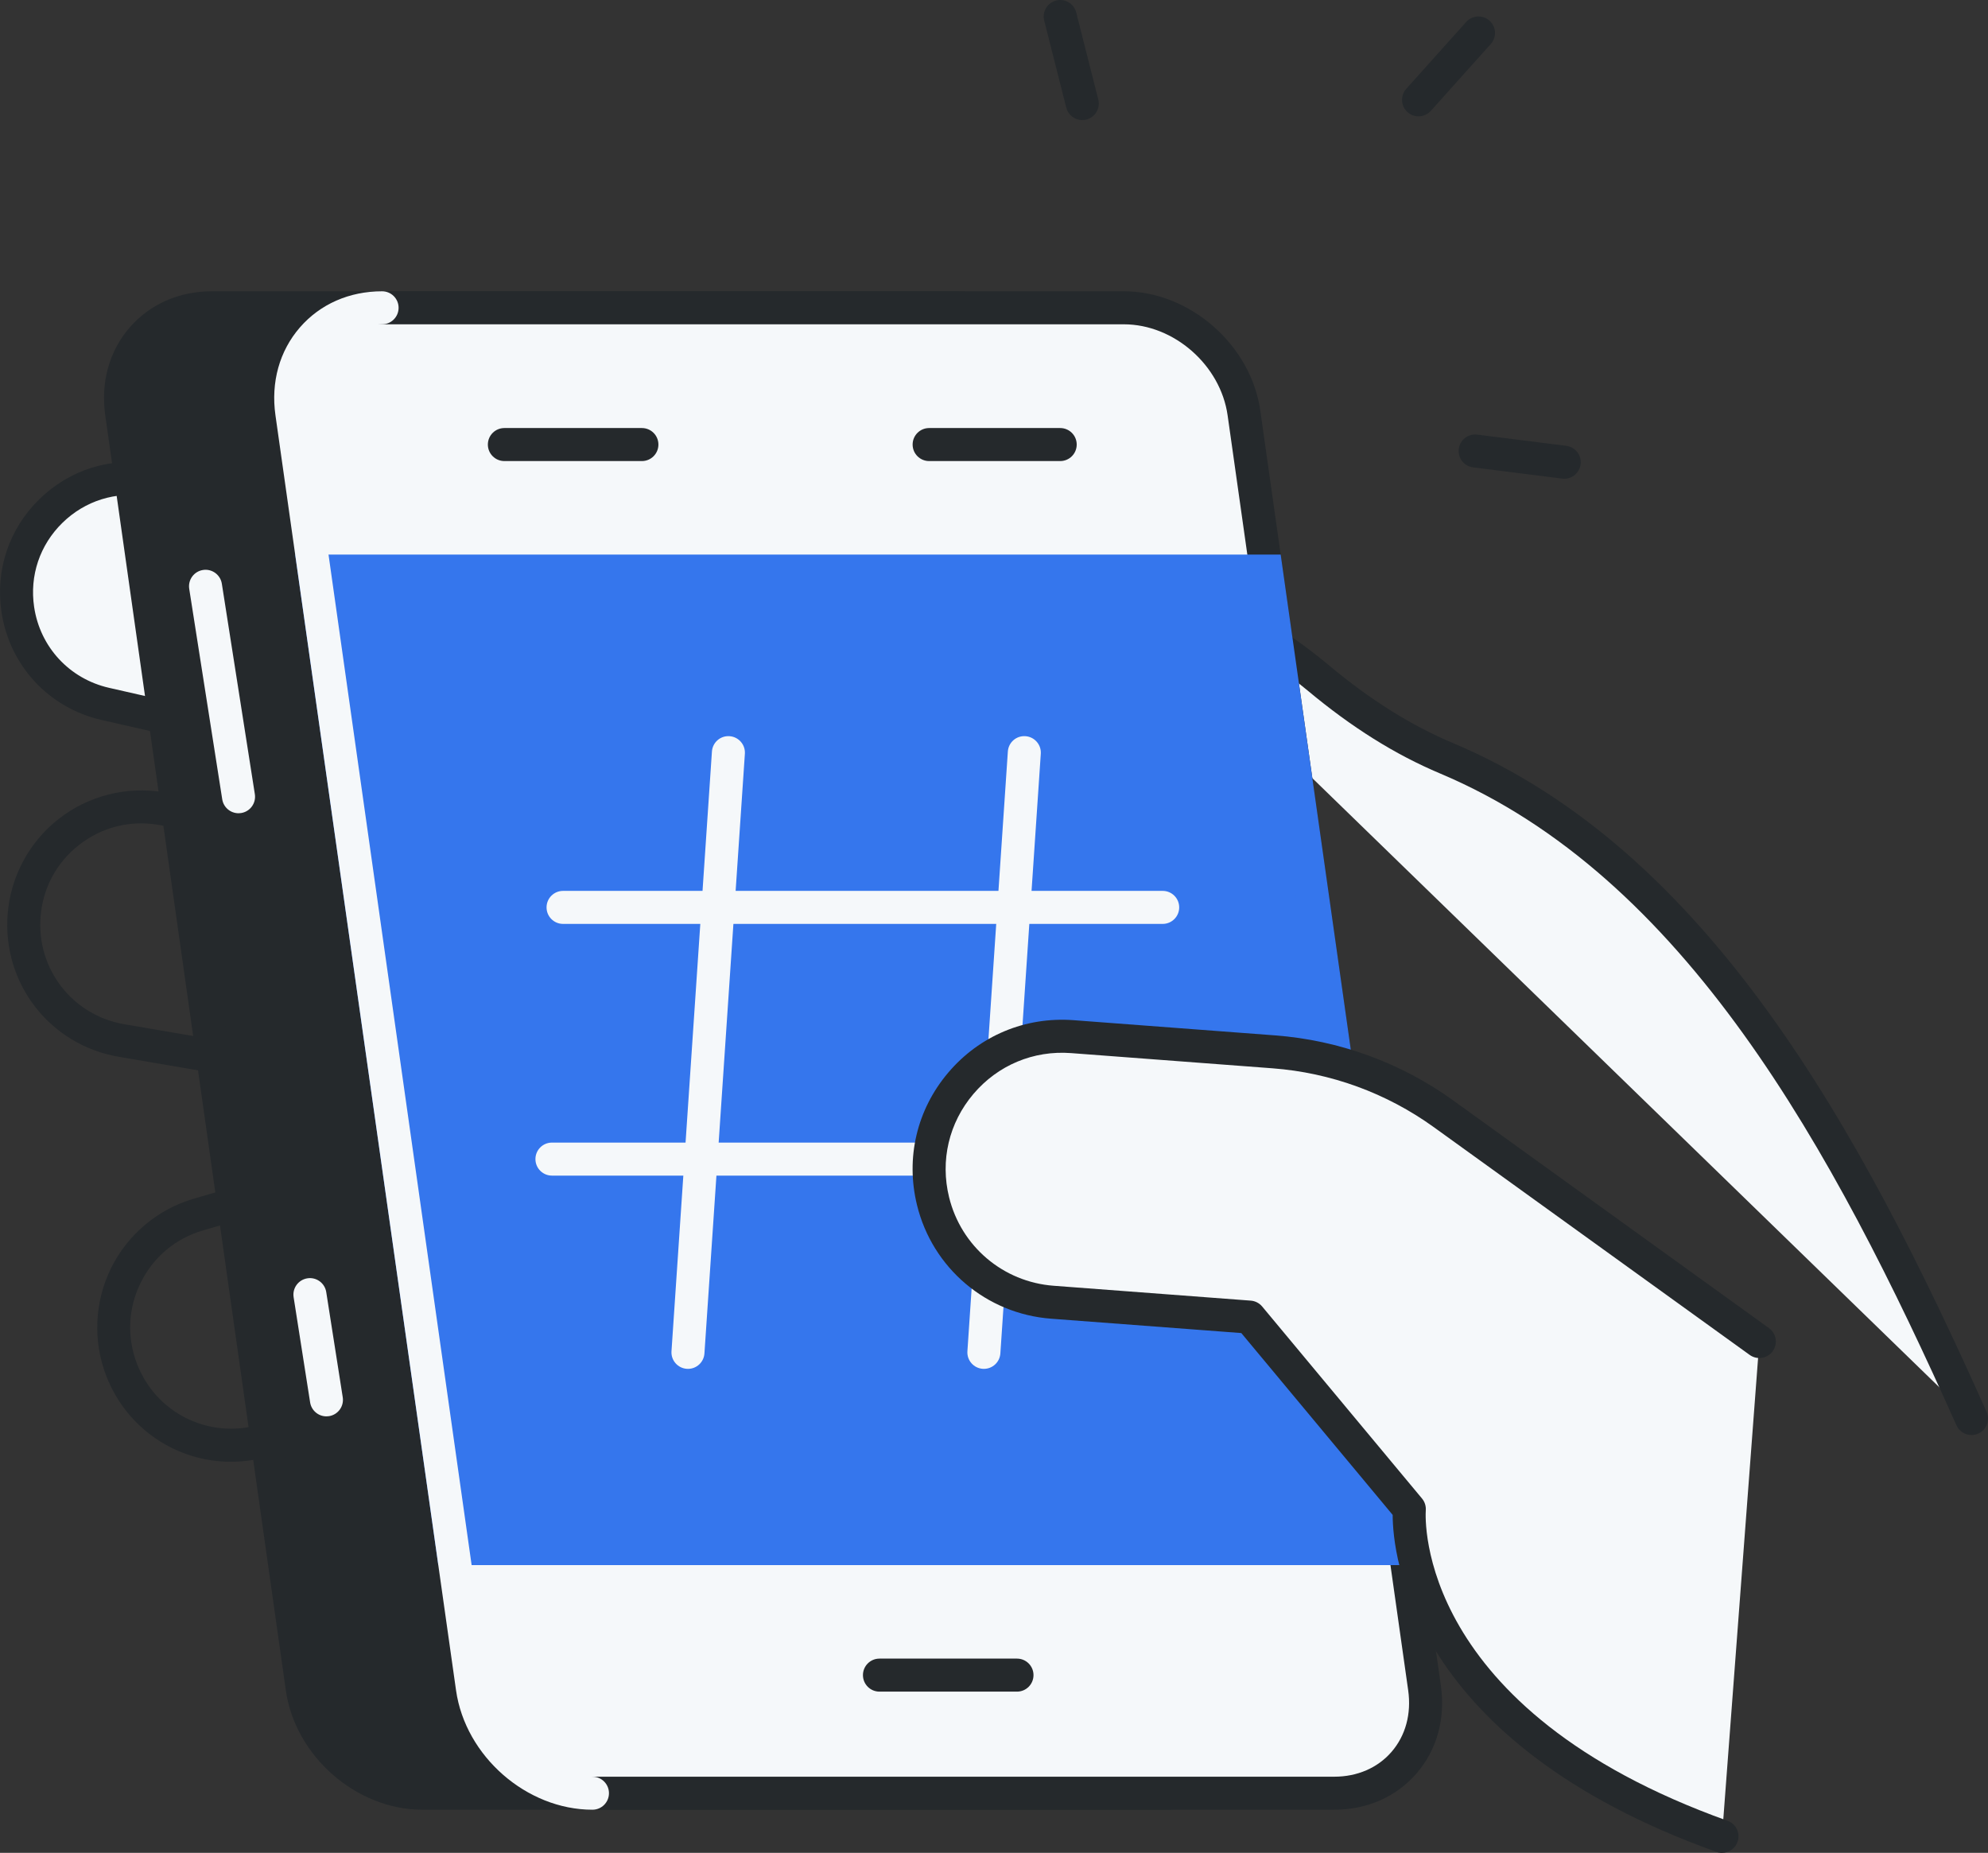 <?xml version="1.0" encoding="UTF-8"?><svg id="Camada_1" xmlns="http://www.w3.org/2000/svg" viewBox="0 0 301.032 280.54"><rect x="0" y="0" width="301.032" height="280.54" fill="#333333" stroke="none"/><defs><style>.cls-1{fill:#f5f8fa;}.cls-2{fill:#25292c;}.cls-3{fill:#3576ed;}</style></defs><g><path class="cls-2" d="M214.801,17.617c-.594,0-1.191-.21-1.668-.639-1.028-.922-1.114-2.502-.192-3.53l9.078-10.123c.922-1.027,2.503-1.114,3.53-.192,1.028,.922,1.114,2.502,.192,3.53l-9.078,10.123c-.494,.551-1.177,.831-1.862,.831Z"/><path class="cls-2" d="M236.869,72.486c-.104,0-.209-.007-.316-.02l-13.49-1.701c-1.37-.173-2.34-1.423-2.168-2.793,.173-1.37,1.422-2.335,2.793-2.168l13.49,1.701c1.37,.173,2.34,1.423,2.168,2.793-.159,1.264-1.236,2.188-2.478,2.188Z"/><path class="cls-2" d="M163.88,18.182c-1.117,0-2.134-.754-2.421-1.886l-3.34-13.18c-.339-1.338,.471-2.698,1.809-3.038,1.337-.341,2.698,.471,3.038,1.809l3.34,13.18c.339,1.338-.471,2.698-1.809,3.038-.206,.052-.413,.077-.616,.077Z"/></g><path class="cls-2" d="M109.57,175.617c-.14,0-.281-.012-.424-.036l-91.156-15.57c-10.392-1.774-17.63-11.04-16.836-21.552,.427-5.665,3.233-10.927,7.698-14.439,4.465-3.511,10.243-4.999,15.847-4.079l81.733,13.407c1.362,.223,2.286,1.509,2.062,2.872-.224,1.362-1.51,2.287-2.872,2.062l-81.732-13.407c-4.29-.703-8.531,.389-11.946,3.075-3.416,2.686-5.477,6.552-5.804,10.885-.598,7.924,4.858,14.909,12.692,16.248l91.156,15.57c1.361,.232,2.276,1.523,2.043,2.885-.208,1.219-1.266,2.079-2.461,2.079Z"/><path class="cls-2" d="M34.967,221.323c-8.179,.001-15.744-4.954-18.861-12.957-2.062-5.294-1.804-11.252,.707-16.349,2.51-5.096,7.077-8.931,12.53-10.523l79.506-23.212c1.326-.387,2.714,.374,3.1,1.699,.387,1.325-.374,2.713-1.699,3.1l-79.506,23.212c-4.171,1.218-7.526,4.035-9.446,7.934-1.921,3.898-2.109,8.275-.533,12.324,2.884,7.406,10.825,11.345,18.465,9.171l88.94-25.33c1.325-.379,2.711,.391,3.089,1.72,.378,1.328-.392,2.711-1.72,3.089l-88.939,25.33c-1.878,.535-3.772,.792-5.633,.792Z"/><g><path class="cls-1" d="M191.898,88.001c-8.844-1.893-18.074-2.234-27.283-.872l-30.703,4.541L22.697,72.693c-11.586-1.977-21.723,7.938-20.003,19.565,1.043,7.053,6.311,12.742,13.263,14.323l79.91,18.179,96.032-36.759Z"/><path class="cls-2" d="M95.868,127.261c-.184,0-.37-.021-.557-.063L15.402,109.018c-8.019-1.824-13.978-8.259-15.182-16.395-.938-6.343,1.153-12.553,5.737-17.037,4.584-4.484,10.839-6.437,17.16-5.358l110.823,18.91,30.309-4.483c9.405-1.391,18.883-1.088,28.172,.9,1.35,.29,2.211,1.618,1.921,2.968-.289,1.35-1.619,2.211-2.968,1.921-8.703-1.863-17.581-2.146-26.393-.844l-30.703,4.541c-.26,.039-.526,.036-.786-.009L22.277,75.157c-4.725-.806-9.398,.654-12.823,4.004-3.426,3.351-4.988,7.991-4.287,12.731,.899,6.079,5.353,10.888,11.345,12.251l79.91,18.179c1.346,.306,2.189,1.646,1.883,2.992-.264,1.16-1.294,1.946-2.435,1.946Z"/></g><g><path class="cls-1" d="M298.531,214.778c-20.091-44.994-43.113-84.648-79.499-99.971-7.095-2.988-13.547-7.261-19.454-12.197-9.622-8.041-21.018-13.552-33.139-16.147l132.092,128.315Z"/><path class="cls-2" d="M298.533,217.279c-.957,0-1.869-.552-2.284-1.482-18.783-42.064-41.255-83.134-78.187-98.686-6.823-2.874-13.393-6.989-20.087-12.582-9.218-7.703-20.304-13.104-32.06-15.621-1.35-.289-2.21-1.618-1.921-2.968,.289-1.35,1.614-2.207,2.968-1.921,12.547,2.686,24.38,8.452,34.219,16.673,6.307,5.27,12.463,9.133,18.821,11.811,38.531,16.226,61.61,58.254,80.811,101.255,.563,1.261-.003,2.739-1.263,3.303-.331,.147-.678,.218-1.018,.218Z"/></g><g><g><path class="cls-2" d="M176.265,271.509H63.94c-8.797,0-16.938-7.131-18.184-15.928L18.413,62.531c-1.246-8.797,4.875-15.928,13.672-15.928h112.324c8.797,0,16.938,7.131,18.184,15.928l27.343,193.05c1.246,8.797-4.875,15.928-13.672,15.928Z"/><path class="cls-2" d="M176.264,274.009H63.94c-9.979,0-19.247-8.109-20.659-18.077L15.938,62.882c-.71-5.013,.607-9.739,3.707-13.309,3.063-3.527,7.481-5.47,12.44-5.47h112.324c9.979,0,19.248,8.109,20.659,18.078l27.343,193.05c.71,5.012-.606,9.738-3.706,13.309-3.063,3.527-7.481,5.47-12.441,5.47ZM32.085,49.103c-3.489,0-6.566,1.331-8.665,3.748-2.136,2.459-3.035,5.773-2.531,9.33l27.344,193.05c1.077,7.598,8.123,13.778,15.709,13.778h112.324c3.489,0,6.567-1.331,8.666-3.748,2.136-2.46,3.034-5.772,2.531-9.329l-27.343-193.05c-1.076-7.598-8.123-13.779-15.709-13.779H32.085Z"/></g><path class="cls-1" d="M202.038,271.509H89.713c-8.797,0-16.938-7.131-18.184-15.928L44.186,62.531c-1.246-8.797,4.875-15.928,13.672-15.928h112.324c8.797,0,16.938,7.131,18.184,15.928l27.344,193.05c1.246,8.797-4.875,15.928-13.672,15.928Z"/><g><path class="cls-1" d="M57.858,46.603h112.324c8.797,0,16.938,7.131,18.184,15.928l27.344,193.05c1.246,8.797-4.875,15.928-13.672,15.928H89.713L57.858,46.603Z"/><path class="cls-2" d="M202.038,274.009H89.714c-1.381,0-2.5-1.119-2.5-2.5,0-1.381,1.119-2.5,2.5-2.5h112.324c3.489,0,6.566-1.331,8.665-3.748,2.136-2.46,3.035-5.772,2.531-9.329l-27.344-193.05c-1.076-7.598-8.123-13.779-15.709-13.779H57.858c-1.381,0-2.5-1.119-2.5-2.5,0-1.381,1.119-2.5,2.5-2.5h112.324c9.979,0,19.247,8.109,20.659,18.078l27.344,193.05c.71,5.012-.607,9.738-3.707,13.309-3.063,3.527-7.481,5.47-12.44,5.47Z"/></g><g><polygon class="cls-3" points="212.719 234.469 68.539 234.469 47.577 86.47 191.757 86.47 212.719 234.469"/><path class="cls-3" d="M215.598,236.969H66.368L44.698,83.97H193.927l21.67,152.999Zm-144.888-5H209.84l-20.254-142.999H50.456l20.254,142.999Z"/></g><g><path class="cls-2" d="M97.2,69.81h-20.826c-1.381,0-2.5-1.119-2.5-2.5s1.119-2.5,2.5-2.5h20.826c1.381,0,2.5,1.119,2.5,2.5s-1.119,2.5-2.5,2.5Z"/><path class="cls-2" d="M160.541,69.81h-19.847c-1.381,0-2.5-1.119-2.5-2.5s1.119-2.5,2.5-2.5h19.847c1.381,0,2.5,1.119,2.5,2.5s-1.119,2.5-2.5,2.5Z"/></g><path class="cls-2" d="M153.997,256.129h-20.826c-1.381,0-2.5-1.119-2.5-2.5,0-1.381,1.119-2.5,2.5-2.5h20.826c1.381,0,2.5,1.119,2.5,2.5,0,1.381-1.119,2.5-2.5,2.5Z"/><g><path class="cls-1" d="M104.177,207.259c-.057,0-.113-.002-.171-.006-1.377-.093-2.419-1.285-2.326-2.662l6.124-90.8c.093-1.378,1.276-2.423,2.663-2.326,1.378,.093,2.419,1.285,2.326,2.663l-6.124,90.799c-.089,1.32-1.188,2.332-2.492,2.332Z"/><path class="cls-1" d="M148.986,207.259c-.057,0-.113-.002-.171-.006-1.377-.093-2.419-1.285-2.326-2.662l6.124-90.8c.092-1.378,1.27-2.423,2.663-2.326,1.377,.093,2.419,1.285,2.326,2.662l-6.123,90.799c-.089,1.32-1.188,2.332-2.492,2.332Z"/><path class="cls-1" d="M176.06,139.888H85.261c-1.381,0-2.5-1.119-2.5-2.5,0-1.381,1.119-2.5,2.5-2.5h90.799c1.381,0,2.5,1.119,2.5,2.5,0,1.381-1.119,2.5-2.5,2.5Z"/><path class="cls-1" d="M174.378,177.999H83.578c-1.381,0-2.5-1.119-2.5-2.5,0-1.381,1.119-2.5,2.5-2.5h90.8c1.381,0,2.5,1.119,2.5,2.5,0,1.381-1.119,2.5-2.5,2.5Z"/></g><path class="cls-1" d="M89.714,274.009c-9.979,0-19.247-8.109-20.659-18.077L41.711,62.882c-.711-5.012,.606-9.739,3.705-13.309,3.063-3.527,7.481-5.47,12.441-5.47,1.381,0,2.5,1.119,2.5,2.5,0,1.381-1.119,2.5-2.5,2.5-3.489,0-6.567,1.331-8.666,3.748-2.136,2.46-3.034,5.773-2.531,9.33l27.343,193.05c1.077,7.598,8.123,13.778,15.709,13.778,1.381,0,2.5,1.119,2.5,2.5,0,1.381-1.119,2.5-2.5,2.5Z"/></g><path class="cls-1" d="M36.118,123.133c-1.21,0-2.273-.88-2.467-2.113l-4.998-31.863c-.214-1.364,.718-2.643,2.083-2.857,1.362-.215,2.643,.719,2.857,2.083l4.998,31.863c.214,1.364-.718,2.643-2.082,2.857-.131,.021-.262,.031-.39,.031Z"/><path class="cls-1" d="M49.427,214.451c-1.21,0-2.273-.88-2.467-2.112l-2.499-15.932c-.214-1.364,.718-2.644,2.083-2.857,1.36-.218,2.643,.719,2.857,2.082l2.499,15.932c.214,1.364-.718,2.644-2.083,2.857-.131,.021-.262,.03-.39,.03Z"/><g><path class="cls-1" d="M260.752,278.04c-49.74-17.801-47.345-49.547-47.345-49.547l-24.2-29.07-29.856-2.253c-8.701-.656-15.992-6.835-18.067-15.311-3.26-13.316,7.431-25.932,21.102-24.901l30.493,2.301c9.272,.7,18.17,3.947,25.712,9.385l47.815,34.474-5.653,74.921Z"/><path class="cls-2" d="M260.752,280.54c-.28,0-.564-.048-.842-.147-46.439-16.619-49.013-45.077-49.026-51.024l-22.92-27.532-28.8-2.173c-9.808-.74-17.969-7.655-20.308-17.209-1.747-7.134-.025-14.438,4.723-20.042,4.749-5.604,11.669-8.493,18.995-7.947l30.493,2.301c9.735,.734,19.067,4.141,26.986,9.851l47.814,34.473c1.12,.808,1.374,2.37,.566,3.49-.808,1.12-2.371,1.372-3.49,.566l-47.815-34.474c-7.171-5.172-15.621-8.256-24.438-8.921l-30.493-2.301c-5.707-.434-11.103,1.827-14.804,6.193-3.701,4.367-5.043,10.06-3.681,15.62,1.823,7.446,8.184,12.836,15.827,13.412l29.856,2.253c.675,.051,1.3,.374,1.733,.894l24.199,29.069c.416,.499,.621,1.141,.571,1.788-.081,1.212-1.456,30.131,45.694,47.005,1.3,.465,1.976,1.895,1.512,3.196-.366,1.022-1.328,1.658-2.354,1.658Z"/></g></svg>